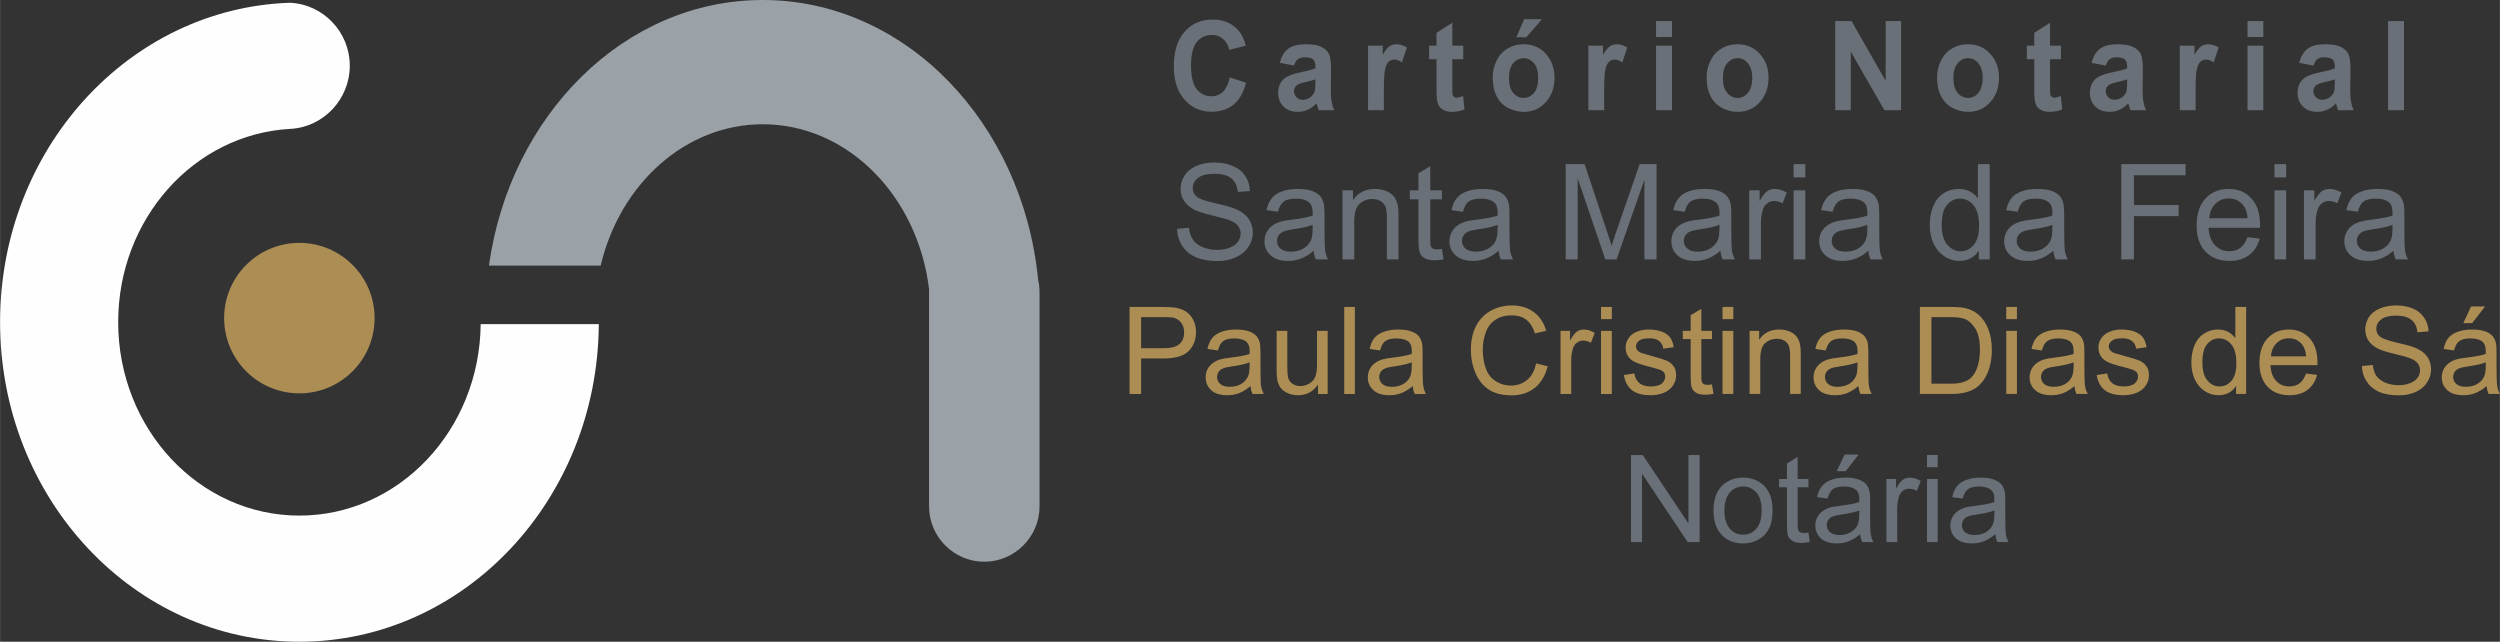 <?xml version="1.0" encoding="UTF-8"?>
<!DOCTYPE svg PUBLIC "-//W3C//DTD SVG 1.1//EN" "http://www.w3.org/Graphics/SVG/1.1/DTD/svg11.dtd">
<!-- Creator: CorelDRAW X6 -->
<svg xmlns="http://www.w3.org/2000/svg" xml:space="preserve" width="199.365mm" height="51.176mm" version="1.1" style="shape-rendering:geometricPrecision; text-rendering:geometricPrecision; image-rendering:optimizeQuality; fill-rule:evenodd; clip-rule:evenodd"
viewBox="0 0 19937 5118"
 xmlns:xlink="http://www.w3.org/1999/xlink">
 <rect x="0" y="0" width="19937" height="5118" fill="#333333" stroke="none"/>
 <defs>
  <style type="text/css">
   <![CDATA[
    .fil1 {fill:#FEFEFE}
    .fil2 {fill:#9AA1A7}
    .fil0 {fill:#AC8D54}
    .fil3 {fill:#697077;fill-rule:nonzero}
    .fil4 {fill:#AC8D54;fill-rule:nonzero}
   ]]>
  </style>
 </defs>
 <g id="Layer_x0020_1">
  <g id="_663582032">
   <circle class="fil0" cx="2387" cy="2537" r="600"/>
   <path class="fil1" d="M2311 1028c-763,43 -1369,716 -1369,1541 0,852 647,1543 1445,1543 794,0 1438,-682 1446,-1527l942 0c-8,1400 -1074,2533 -2388,2533 -1318,0 -2387,-1141 -2387,-2549 0,-1380 1028,-2504 2311,-2547 268,12 478,235 478,502 0,267 -210,492 -478,504z"/>
   <path class="fil2" d="M6083 0c1137,0 2074,977 2196,2233 7,30 11,63 11,95l0 1711c0,242 -199,441 -441,441l0 0c-242,0 -440,-199 -440,-441l0 -1711c0,-7 0,-14 0,-21l0 0c-89,-743 -649,-1316 -1326,-1316 -619,0 -1140,478 -1293,1127l-891 0c167,-1200 1081,-2118 2184,-2118z"/>
   <path class="fil3" d="M9807 617l130 43c-20,78 -53,136 -99,174 -47,38 -105,57 -176,57 -88,0 -160,-32 -216,-97 -57,-64 -85,-152 -85,-264 0,-119 28,-211 85,-276 57,-66 132,-98 224,-98 81,0 147,25 197,77 30,30 53,74 68,131l-132 34c-8,-37 -24,-66 -49,-87 -25,-22 -55,-32 -90,-32 -49,0 -89,18 -120,56 -30,38 -46,99 -46,184 0,90 15,154 45,192 31,38 70,57 118,57 35,0 66,-12 91,-36 26,-25 44,-63 55,-115zm513 -94l-114 -22c13,-50 35,-88 67,-112 31,-24 78,-36 140,-36 57,0 99,7 126,22 28,14 47,32 59,54 11,23 17,63 17,122l-2 159c0,45 2,79 6,100 4,22 11,45 22,69l-125 0c-3,-9 -8,-22 -12,-39 -2,-9 -4,-14 -5,-16 -21,22 -44,40 -69,51 -25,11 -51,17 -79,17 -49,0 -87,-14 -116,-43 -28,-29 -42,-65 -42,-109 0,-29 6,-55 19,-78 13,-23 31,-40 55,-52 23,-12 56,-23 100,-32 59,-12 100,-23 123,-33l0 -14c0,-27 -6,-45 -18,-57 -12,-11 -35,-17 -68,-17 -23,0 -40,5 -53,15 -13,9 -23,27 -31,51zm170 110c-16,6 -42,13 -77,21 -35,8 -58,16 -69,24 -16,12 -25,28 -25,48 0,19 7,35 20,49 13,14 30,21 51,21 22,0 44,-8 65,-24 15,-13 25,-28 30,-45 3,-12 5,-34 5,-67l0 -27zm546 246l-126 0 0 -515 117 0 0 73c20,-34 38,-57 54,-68 16,-11 35,-16 55,-16 29,0 57,9 84,26l-40 119c-21,-15 -41,-23 -59,-23 -18,0 -33,5 -45,16 -13,11 -22,29 -29,57 -7,27 -11,85 -11,172l0 159zm633 -515l0 108 -87 0 0 209c0,42 1,67 2,74 2,7 6,13 12,17 6,5 13,7 21,7 12,0 29,-4 51,-13l11 106c-30,13 -63,20 -100,20 -23,0 -43,-4 -61,-12 -19,-9 -32,-19 -41,-32 -8,-14 -14,-31 -17,-54 -3,-16 -4,-48 -4,-96l0 -226 -59 0 0 -108 59 0 0 -102 126 -81 0 183 87 0zm235 251c0,-45 10,-89 31,-131 20,-43 50,-75 88,-97 38,-23 80,-34 127,-34 72,0 132,25 178,76 46,51 69,115 69,192 0,78 -23,143 -70,194 -46,52 -105,77 -176,77 -44,0 -86,-11 -126,-32 -39,-21 -70,-53 -90,-94 -21,-41 -31,-91 -31,-151zm130 8c0,51 11,90 33,117 23,27 51,41 84,41 33,0 60,-14 83,-41 22,-27 33,-67 33,-118 0,-51 -11,-90 -33,-117 -23,-27 -50,-41 -83,-41 -33,0 -61,14 -84,41 -22,27 -33,66 -33,118zm59 -326l62 -144 142 0 -125 144 -79 0zm700 582l-126 0 0 -515 117 0 0 73c20,-34 38,-57 55,-68 16,-11 34,-16 55,-16 28,0 56,9 83,26l-39 119c-22,-15 -41,-23 -60,-23 -18,0 -33,5 -45,16 -12,11 -22,29 -29,57 -7,27 -11,85 -11,172l0 159zm414 -584l0 -127 127 0 0 127 -127 0zm0 584l0 -515 127 0 0 515 -127 0zm403 -264c0,-45 10,-89 31,-131 21,-43 50,-75 88,-97 38,-23 81,-34 127,-34 73,0 132,25 178,76 47,51 70,115 70,192 0,78 -24,143 -70,194 -47,52 -106,77 -177,77 -43,0 -85,-11 -125,-32 -40,-21 -70,-53 -91,-94 -21,-41 -31,-91 -31,-151zm130 8c0,51 11,90 34,117 22,27 50,41 83,41 33,0 61,-14 83,-41 22,-27 34,-67 34,-118 0,-51 -12,-90 -34,-117 -22,-27 -50,-41 -83,-41 -33,0 -61,14 -83,41 -23,27 -34,66 -34,118zm896 256l0 -711 130 0 272 477 0 -477 123 0 0 711 -133 0 -268 -467 0 467 -124 0zm812 -264c0,-45 10,-89 31,-131 21,-43 50,-75 88,-97 38,-23 80,-34 127,-34 73,0 132,25 178,76 47,51 70,115 70,192 0,78 -24,143 -70,194 -47,52 -106,77 -177,77 -44,0 -85,-11 -125,-32 -40,-21 -70,-53 -91,-94 -21,-41 -31,-91 -31,-151zm130 8c0,51 11,90 34,117 22,27 50,41 83,41 33,0 61,-14 83,-41 22,-27 34,-67 34,-118 0,-51 -12,-90 -34,-117 -22,-27 -50,-41 -83,-41 -33,0 -61,14 -83,41 -23,27 -34,66 -34,118zm858 -259l0 108 -87 0 0 209c0,42 1,67 2,74 2,7 6,13 12,17 6,5 13,7 21,7 12,0 29,-4 51,-13l11 106c-30,13 -63,20 -100,20 -23,0 -43,-4 -62,-12 -18,-9 -31,-19 -40,-32 -8,-14 -14,-31 -17,-54 -3,-16 -4,-48 -4,-96l0 -226 -59 0 0 -108 59 0 0 -102 126 -81 0 183 87 0zm358 159l-114 -22c13,-50 35,-88 67,-112 31,-24 78,-36 140,-36 57,0 99,7 126,22 28,14 47,32 59,54 11,23 17,63 17,122l-2 159c0,45 2,79 6,100 4,22 11,45 22,69l-125 0c-3,-9 -8,-22 -12,-39 -2,-9 -4,-14 -5,-16 -21,22 -44,40 -69,51 -25,11 -51,17 -79,17 -49,0 -87,-14 -116,-43 -28,-29 -42,-65 -42,-109 0,-29 6,-55 19,-78 13,-23 31,-40 55,-52 23,-12 56,-23 100,-32 59,-12 100,-23 123,-33l0 -14c0,-27 -6,-45 -18,-57 -12,-11 -35,-17 -68,-17 -23,0 -40,5 -53,15 -13,9 -23,27 -31,51zm170 110c-16,6 -42,13 -77,21 -35,8 -58,16 -69,24 -16,12 -25,28 -25,48 0,19 7,35 20,49 13,14 30,21 51,21 22,0 44,-8 65,-24 15,-13 25,-28 30,-45 3,-12 5,-34 5,-67l0 -27zm546 246l-126 0 0 -515 117 0 0 73c20,-34 38,-57 54,-68 16,-11 35,-16 55,-16 29,0 57,9 84,26l-40 119c-21,-15 -41,-23 -59,-23 -18,0 -33,5 -45,16 -13,11 -22,29 -29,57 -8,27 -11,85 -11,172l0 159zm414 -584l0 -127 126 0 0 127 -126 0zm0 584l0 -515 126 0 0 515 -126 0zm526 -356l-114 -22c13,-50 35,-88 67,-112 31,-24 78,-36 140,-36 57,0 99,7 126,22 28,14 47,32 59,54 11,23 17,63 17,122l-2 159c0,45 2,79 6,100 4,22 11,45 22,69l-125 0c-3,-9 -8,-22 -12,-39 -2,-9 -4,-14 -5,-16 -21,22 -44,40 -69,51 -25,11 -51,17 -79,17 -49,0 -87,-14 -116,-43 -28,-29 -42,-65 -42,-109 0,-29 6,-55 19,-78 13,-23 31,-40 55,-52 23,-12 56,-23 100,-32 59,-12 100,-23 123,-33l0 -14c0,-27 -6,-45 -18,-57 -12,-11 -35,-17 -68,-17 -23,0 -40,5 -53,15 -13,9 -23,27 -31,51zm170 110c-16,6 -42,13 -77,21 -35,8 -58,16 -69,24 -16,12 -25,28 -25,48 0,19 7,35 20,49 13,14 30,21 51,21 22,0 44,-8 65,-24 15,-13 25,-28 30,-45 3,-12 5,-34 5,-67l0 -27zm425 246l0 -711 127 0 0 711 -127 0z"/>
   <path class="fil3" d="M9387 1825l94 -9c5,39 15,70 32,95 16,24 41,44 76,59 34,15 73,23 116,23 39,0 73,-6 102,-18 29,-11 51,-27 65,-47 15,-20 22,-42 22,-65 0,-24 -7,-44 -21,-62 -13,-18 -36,-33 -68,-45 -20,-8 -66,-20 -135,-37 -70,-17 -119,-32 -147,-47 -36,-19 -63,-43 -81,-71 -18,-28 -27,-60 -27,-95 0,-38 11,-74 33,-108 22,-33 54,-58 95,-76 42,-17 89,-26 140,-26 56,0 106,9 149,28 43,18 76,44 99,80 23,35 36,75 37,120l-96 7c-5,-48 -23,-84 -53,-109 -30,-24 -74,-36 -132,-36 -61,0 -106,11 -133,33 -28,22 -42,49 -42,81 0,27 10,49 30,67 19,18 69,36 151,54 82,19 138,35 168,49 44,20 77,46 98,77 21,31 32,67 32,108 0,40 -12,78 -35,114 -23,35 -56,63 -100,83 -43,20 -92,30 -146,30 -69,0 -126,-10 -172,-30 -47,-20 -83,-50 -110,-91 -26,-40 -40,-85 -41,-136zm1089 175c-35,30 -68,50 -100,62 -33,13 -67,19 -104,19 -60,0 -107,-15 -139,-45 -33,-29 -49,-67 -49,-112 0,-27 6,-52 18,-74 13,-22 29,-40 49,-54 20,-13 42,-23 67,-30 18,-5 46,-10 83,-14 75,-9 131,-20 167,-32 0,-13 0,-21 0,-24 0,-38 -9,-65 -26,-80 -24,-22 -60,-32 -107,-32 -44,0 -76,8 -97,23 -21,16 -37,43 -47,82l-91 -13c8,-39 22,-70 41,-94 19,-25 47,-43 83,-56 36,-13 78,-19 125,-19 47,0 85,5 115,16 29,11 51,25 65,42 14,17 23,38 29,64 3,16 5,44 5,85l0 124c0,87 2,141 6,165 3,23 11,45 22,66l-97 0c-10,-20 -16,-43 -18,-69zm-8 -207c-34,14 -85,26 -153,35 -38,6 -65,12 -81,19 -16,7 -28,17 -37,30 -9,13 -13,28 -13,44 0,25 9,45 28,62 19,16 47,24 83,24 36,0 68,-7 96,-23 28,-16 49,-37 62,-64 10,-21 15,-52 15,-93l0 -34zm238 276l0 -551 84 0 0 78c40,-60 99,-89 175,-89 33,0 64,6 91,17 28,12 49,28 63,47 14,20 23,43 29,69 3,17 5,48 5,91l0 338 -93 0 0 -335c0,-38 -4,-66 -11,-85 -8,-19 -20,-34 -39,-45 -18,-11 -40,-17 -65,-17 -39,0 -74,13 -102,38 -29,25 -43,73 -43,144l0 300 -94 0zm793 -83l13 82c-26,6 -50,8 -70,8 -34,0 -60,-5 -79,-16 -19,-10 -32,-24 -39,-42 -8,-17 -12,-54 -12,-110l0 -318 -69 0 0 -72 69 0 0 -136 94 -56 0 192 93 0 0 72 -93 0 0 323c0,27 1,44 5,51 3,8 8,14 16,19 7,4 18,6 31,6 11,0 24,-1 41,-3zm452 14c-35,30 -68,50 -100,62 -32,13 -66,19 -103,19 -61,0 -107,-15 -140,-45 -32,-29 -49,-67 -49,-112 0,-27 7,-52 19,-74 12,-22 28,-40 48,-54 20,-13 42,-23 67,-30 19,-5 46,-10 83,-14 76,-9 131,-20 167,-32 0,-13 1,-21 1,-24 0,-38 -9,-65 -27,-80 -24,-22 -59,-32 -106,-32 -44,0 -77,8 -98,23 -21,16 -36,43 -46,82l-92 -13c9,-39 22,-70 41,-94 19,-25 47,-43 83,-56 36,-13 78,-19 125,-19 47,0 86,5 115,16 30,11 51,25 65,42 14,17 24,38 29,64 3,16 5,44 5,85l0 124c0,87 2,141 6,165 4,23 11,45 23,66l-98 0c-9,-20 -15,-43 -18,-69zm-7 -207c-34,14 -85,26 -153,35 -39,6 -66,12 -82,19 -16,7 -28,17 -37,30 -8,13 -13,28 -13,44 0,25 10,45 28,62 19,16 47,24 83,24 36,0 68,-7 96,-23 28,-16 49,-37 62,-64 10,-21 15,-52 15,-93l1 -34zm542 276l0 -760 151 0 179 538c17,50 29,88 37,113 8,-28 22,-69 40,-122l183 -529 135 0 0 760 -97 0 0 -636 -222 636 -90 0 -220 -647 0 647 -96 0zm1234 -69c-34,30 -68,50 -100,62 -32,13 -66,19 -103,19 -61,0 -107,-15 -140,-45 -32,-29 -48,-67 -48,-112 0,-27 6,-52 18,-74 12,-22 28,-40 48,-54 20,-13 43,-23 67,-30 19,-5 47,-10 84,-14 75,-9 131,-20 166,-32 1,-13 1,-21 1,-24 0,-38 -9,-65 -27,-80 -24,-22 -59,-32 -106,-32 -44,0 -77,8 -98,23 -21,16 -36,43 -46,82l-92 -13c9,-39 22,-70 42,-94 19,-25 46,-43 82,-56 36,-13 78,-19 126,-19 47,0 85,5 115,16 29,11 51,25 64,42 14,17 24,38 30,64 3,16 4,44 4,85l0 124c0,87 2,141 6,165 4,23 12,45 23,66l-98 0c-9,-20 -15,-43 -18,-69zm-7 -207c-34,14 -85,26 -153,35 -39,6 -66,12 -82,19 -16,7 -28,17 -37,30 -8,13 -13,28 -13,44 0,25 10,45 29,62 19,16 46,24 82,24 36,0 68,-7 96,-23 28,-16 49,-37 62,-64 10,-21 15,-52 15,-93l1 -34zm237 276l0 -551 83 0 0 85c22,-40 42,-65 60,-78 18,-12 38,-18 60,-18 31,0 63,9 96,29l-33 86c-23,-13 -46,-19 -68,-19 -21,0 -39,6 -55,19 -16,12 -28,29 -34,50 -11,34 -16,70 -16,109l0 288 -93 0zm354 -654l0 -106 93 0 0 106 -93 0zm0 654l0 -551 93 0 0 551 -93 0zm596 -69c-35,30 -68,50 -100,62 -32,13 -67,19 -104,19 -60,0 -107,-15 -139,-45 -33,-29 -49,-67 -49,-112 0,-27 6,-52 18,-74 13,-22 29,-40 49,-54 20,-13 42,-23 67,-30 18,-5 46,-10 83,-14 75,-9 131,-20 167,-32 0,-13 0,-21 0,-24 0,-38 -9,-65 -26,-80 -24,-22 -60,-32 -107,-32 -44,0 -76,8 -97,23 -21,16 -37,43 -47,82l-91 -13c8,-39 22,-70 41,-94 19,-25 47,-43 83,-56 36,-13 78,-19 125,-19 47,0 85,5 115,16 29,11 51,25 65,42 14,17 23,38 29,64 3,16 5,44 5,85l0 124c0,87 2,141 6,165 3,23 11,45 22,66l-97 0c-10,-20 -16,-43 -18,-69zm-8 -207c-34,14 -85,26 -153,35 -38,6 -65,12 -81,19 -16,7 -28,17 -37,30 -9,13 -13,28 -13,44 0,25 9,45 28,62 19,16 47,24 83,24 36,0 68,-7 96,-23 28,-16 49,-37 62,-64 10,-21 15,-52 15,-93l0 -34zm889 276l0 -70c-35,54 -87,82 -154,82 -44,0 -85,-12 -121,-37 -37,-24 -65,-57 -86,-101 -20,-43 -30,-93 -30,-149 0,-55 9,-104 27,-149 19,-45 46,-79 83,-103 36,-24 77,-35 122,-35 34,0 63,7 89,21 26,14 47,32 63,54l0 -273 94 0 0 760 -87 0zm-296 -275c0,71 15,123 45,158 30,35 65,52 106,52 41,0 75,-16 104,-50 28,-33 43,-84 43,-152 0,-75 -15,-130 -44,-165 -29,-35 -65,-53 -108,-53 -41,0 -76,17 -104,51 -28,33 -42,87 -42,159zm890 206c-35,30 -68,50 -100,62 -32,13 -66,19 -103,19 -61,0 -107,-15 -140,-45 -32,-29 -49,-67 -49,-112 0,-27 7,-52 19,-74 12,-22 28,-40 48,-54 20,-13 42,-23 67,-30 19,-5 46,-10 83,-14 76,-9 132,-20 167,-32 0,-13 1,-21 1,-24 0,-38 -9,-65 -27,-80 -24,-22 -59,-32 -106,-32 -44,0 -77,8 -98,23 -21,16 -36,43 -46,82l-92 -13c9,-39 22,-70 41,-94 19,-25 47,-43 83,-56 36,-13 78,-19 125,-19 47,0 86,5 115,16 30,11 51,25 65,42 14,17 24,38 29,64 3,16 5,44 5,85l0 124c0,87 2,141 6,165 4,23 11,45 23,66l-98 0c-9,-20 -15,-43 -18,-69zm-7 -207c-34,14 -85,26 -153,35 -39,6 -66,12 -82,19 -16,7 -28,17 -37,30 -8,13 -13,28 -13,44 0,25 10,45 28,62 19,16 47,24 83,24 36,0 68,-7 96,-23 28,-16 49,-37 62,-64 10,-21 15,-52 15,-93l1 -34zm549 276l0 -760 513 0 0 89 -412 0 0 237 357 0 0 89 -357 0 0 345 -101 0zm1007 -178l97 12c-15,57 -43,100 -84,131 -41,31 -94,47 -158,47 -80,0 -144,-25 -191,-75 -47,-49 -70,-118 -70,-208 0,-92 24,-164 71,-215 48,-51 109,-76 185,-76 74,0 134,24 180,75 47,50 70,120 70,211 0,5 0,14 0,24l-411 0c4,61 21,107 52,139 30,32 69,48 114,48 35,0 64,-9 88,-27 24,-18 43,-47 57,-86zm-305 -150l306 0c-4,-46 -16,-81 -35,-104 -29,-36 -68,-54 -115,-54 -43,0 -79,14 -108,43 -29,29 -45,67 -48,115zm520 -326l0 -106 93 0 0 106 -93 0zm0 654l0 -551 93 0 0 551 -93 0zm235 0l0 -551 83 0 0 85c22,-40 42,-65 60,-78 18,-12 38,-18 60,-18 31,0 63,9 96,29l-33 86c-23,-13 -46,-19 -68,-19 -21,0 -39,6 -55,19 -16,12 -27,29 -34,50 -11,34 -16,70 -16,109l0 288 -93 0zm714 -69c-35,30 -68,50 -100,62 -32,13 -67,19 -103,19 -61,0 -107,-15 -140,-45 -32,-29 -49,-67 -49,-112 0,-27 6,-52 19,-74 12,-22 28,-40 48,-54 20,-13 42,-23 67,-30 19,-5 46,-10 83,-14 76,-9 131,-20 167,-32 0,-13 0,-21 0,-24 0,-38 -8,-65 -26,-80 -24,-22 -60,-32 -107,-32 -44,0 -76,8 -97,23 -21,16 -36,43 -47,82l-91 -13c8,-39 22,-70 41,-94 19,-25 47,-43 83,-56 36,-13 78,-19 125,-19 47,0 86,5 115,16 30,11 51,25 65,42 14,17 24,38 29,64 3,16 5,44 5,85l0 124c0,87 2,141 6,165 3,23 11,45 23,66l-98 0c-9,-20 -15,-43 -18,-69zm-8 -207c-34,14 -84,26 -152,35 -39,6 -66,12 -82,19 -16,7 -28,17 -37,30 -9,13 -13,28 -13,44 0,25 9,45 28,62 19,16 47,24 83,24 36,0 68,-7 96,-23 28,-16 49,-37 62,-64 10,-21 15,-52 15,-93l0 -34z"/>
   <path class="fil4" d="M9008 3142l0 -694 262 0c46,0 81,2 106,6 34,6 62,17 85,33 23,16 42,38 56,66 14,29 21,61 21,95 0,59 -19,109 -56,149 -38,41 -106,62 -204,62l-178 0 0 283 -92 0zm92 -365l179 0c60,0 102,-11 127,-33 25,-22 37,-53 37,-93 0,-29 -7,-54 -22,-75 -15,-20 -34,-34 -58,-41 -15,-4 -44,-6 -85,-6l-178 0 0 248zm872 302c-31,27 -62,45 -91,57 -29,11 -61,16 -94,16 -56,0 -98,-13 -128,-40 -29,-27 -44,-61 -44,-103 0,-25 5,-47 16,-68 12,-20 26,-36 45,-48 18,-13 38,-22 61,-28 17,-5 42,-9 76,-13 69,-8 120,-18 152,-29 0,-12 1,-19 1,-22 0,-35 -9,-59 -25,-74 -21,-19 -54,-28 -97,-28 -40,0 -70,7 -89,21 -19,14 -33,39 -42,75l-84 -12c8,-36 20,-65 38,-87 17,-22 42,-38 75,-50 33,-12 71,-18 115,-18 43,0 78,5 105,15 26,10 46,23 59,38 13,16 21,35 27,58 2,15 4,41 4,79l0 113c0,79 2,129 5,150 4,21 11,41 21,61l-89 0c-9,-18 -14,-39 -17,-63zm-6 -189c-31,12 -78,23 -140,32 -35,5 -60,10 -75,17 -14,6 -25,15 -33,27 -8,12 -12,26 -12,40 0,23 8,42 26,57 17,15 42,22 75,22 33,0 62,-7 88,-21 25,-14 44,-34 56,-59 10,-19 14,-47 14,-84l1 -31zm545 252l0 -75c-39,57 -92,85 -159,85 -29,0 -57,-5 -83,-17 -25,-11 -44,-25 -57,-43 -12,-17 -21,-38 -26,-63 -3,-16 -5,-43 -5,-79l0 -311 85 0 0 278c0,44 2,74 5,90 6,22 17,40 34,52 18,13 39,20 65,20 25,0 49,-7 71,-20 23,-13 38,-31 48,-53 9,-23 14,-56 14,-98l0 -269 85 0 0 503 -77 0zm209 0l0 -694 85 0 0 694 -85 0zm546 -63c-32,27 -62,45 -92,57 -29,11 -60,16 -94,16 -55,0 -98,-13 -127,-40 -30,-27 -45,-61 -45,-103 0,-25 6,-47 17,-68 11,-20 26,-36 44,-48 18,-13 39,-22 61,-28 17,-5 43,-9 76,-13 69,-8 120,-18 152,-29 1,-12 1,-19 1,-22 0,-35 -8,-59 -24,-74 -22,-19 -55,-28 -97,-28 -41,0 -70,7 -90,21 -19,14 -33,39 -42,75l-83 -12c7,-36 20,-65 37,-87 18,-22 43,-38 76,-50 33,-12 71,-18 114,-18 43,0 78,5 105,15 27,10 47,23 59,38 13,16 22,35 27,58 3,15 4,41 4,79l0 113c0,79 2,129 6,150 3,21 10,41 20,61l-89 0c-8,-18 -14,-39 -16,-63zm-7 -189c-31,12 -78,23 -140,32 -35,5 -60,10 -74,17 -15,6 -26,15 -34,27 -8,12 -12,26 -12,40 0,23 9,42 26,57 17,15 43,22 76,22 32,0 62,-7 87,-21 26,-14 45,-34 57,-59 9,-19 13,-47 13,-84l1 -31zm991 8l93 23c-20,76 -54,133 -104,173 -50,39 -111,59 -183,59 -75,0 -136,-15 -183,-46 -46,-30 -82,-74 -106,-132 -25,-57 -37,-119 -37,-186 0,-72 14,-135 41,-189 28,-53 67,-94 118,-122 51,-28 107,-42 168,-42 70,0 128,18 175,53 47,35 80,85 99,149l-90 21c-16,-50 -40,-87 -70,-110 -31,-23 -69,-34 -115,-34 -54,0 -98,12 -134,38 -36,25 -61,60 -75,103 -15,43 -22,87 -22,133 0,59 9,110 26,154 17,44 43,77 80,99 36,22 75,33 117,33 51,0 95,-15 130,-45 36,-29 60,-73 72,-132zm195 244l0 -503 76 0 0 77c20,-36 38,-60 54,-71 17,-11 35,-17 55,-17 29,0 58,9 88,27l-31 79c-20,-12 -41,-18 -62,-18 -18,0 -35,6 -49,17 -15,11 -26,27 -32,46 -10,31 -14,64 -14,100l0 263 -85 0zm323 -597l0 -97 86 0 0 97 -86 0zm0 597l0 -503 86 0 0 503 -86 0zm182 -151l84 -13c5,34 18,59 40,77 21,18 52,27 90,27 40,0 69,-7 88,-23 19,-16 28,-35 28,-56 0,-20 -8,-35 -25,-46 -12,-7 -41,-17 -88,-29 -62,-15 -105,-29 -129,-41 -24,-11 -43,-27 -55,-47 -13,-21 -19,-43 -19,-68 0,-22 5,-43 16,-62 10,-19 24,-35 41,-47 14,-10 32,-18 54,-25 23,-7 48,-10 74,-10 39,0 74,6 104,17 30,11 52,27 66,46 14,20 24,46 29,78l-83 12c-4,-26 -15,-47 -33,-61 -18,-15 -44,-22 -77,-22 -39,0 -67,6 -83,19 -17,13 -25,28 -25,45 0,11 3,21 10,30 7,9 18,17 33,23 8,3 33,10 75,22 60,16 102,29 126,39 24,10 42,25 56,45 14,19 20,44 20,73 0,28 -8,55 -25,80 -16,25 -40,44 -71,58 -32,13 -67,20 -106,20 -66,0 -116,-13 -150,-40 -34,-27 -56,-67 -65,-121zm703 75l12 75c-24,5 -45,7 -64,7 -31,0 -55,-4 -72,-14 -17,-10 -29,-23 -36,-39 -7,-16 -10,-50 -10,-101l0 -290 -63 0 0 -65 63 0 0 -125 85 -51 0 176 85 0 0 65 -85 0 0 295c0,25 1,40 5,47 2,7 7,13 14,17 7,4 17,6 29,6 10,0 22,-1 37,-3zm84 -521l0 -97 86 0 0 97 -86 0zm0 597l0 -503 86 0 0 503 -86 0zm216 0l0 -503 76 0 0 71c37,-55 90,-82 160,-82 30,0 58,5 84,16 25,11 44,25 57,43 12,18 21,39 26,63 3,16 5,43 5,83l0 309 -85 0 0 -306c0,-35 -4,-61 -10,-78 -7,-17 -19,-31 -36,-41 -16,-10 -36,-15 -59,-15 -36,0 -67,11 -94,34 -26,23 -39,67 -39,131l0 275 -85 0zm867 -63c-31,27 -62,45 -91,57 -29,11 -61,16 -94,16 -55,0 -98,-13 -128,-40 -29,-27 -44,-61 -44,-103 0,-25 5,-47 17,-68 11,-20 26,-36 44,-48 18,-13 38,-22 61,-28 17,-5 42,-9 76,-13 69,-8 120,-18 152,-29 0,-12 1,-19 1,-22 0,-35 -8,-59 -25,-74 -21,-19 -54,-28 -97,-28 -40,0 -70,7 -89,21 -19,14 -33,39 -42,75l-84 -12c8,-36 20,-65 38,-87 17,-22 42,-38 75,-50 33,-12 71,-18 115,-18 43,0 78,5 105,15 27,10 46,23 59,38 13,16 22,35 27,58 2,15 4,41 4,79l0 113c0,79 2,129 5,150 4,21 11,41 21,61l-89 0c-9,-18 -14,-39 -17,-63zm-6 -189c-31,12 -78,23 -140,32 -35,5 -60,10 -75,17 -14,6 -25,15 -33,27 -8,12 -12,26 -12,40 0,23 8,42 26,57 17,15 42,22 75,22 33,0 62,-7 88,-21 26,-14 44,-34 56,-59 10,-19 14,-47 14,-84l1 -31zm497 252l0 -694 239 0c54,0 95,3 123,9 40,10 74,26 102,50 37,31 64,71 82,119 19,48 28,103 28,165 0,53 -7,99 -19,140 -12,41 -28,74 -47,101 -20,27 -41,48 -63,63 -23,15 -51,27 -83,35 -33,8 -70,12 -112,12l-250 0zm92 -82l148 0c46,0 81,-4 107,-13 26,-8 47,-20 63,-36 21,-21 38,-51 50,-88 12,-36 19,-81 19,-134 0,-72 -12,-128 -36,-167 -24,-39 -53,-66 -87,-79 -24,-9 -64,-14 -119,-14l-145 0 0 531zm597 -515l0 -97 85 0 0 97 -85 0zm0 597l0 -503 85 0 0 503 -85 0zm544 -63c-32,27 -62,45 -91,57 -30,11 -61,16 -95,16 -55,0 -97,-13 -127,-40 -30,-27 -45,-61 -45,-103 0,-25 6,-47 17,-68 11,-20 26,-36 44,-48 19,-13 39,-22 62,-28 16,-5 42,-9 76,-13 68,-8 119,-18 152,-29 0,-12 0,-19 0,-22 0,-35 -8,-59 -24,-74 -22,-19 -54,-28 -97,-28 -40,0 -70,7 -89,21 -19,14 -34,39 -43,75l-83 -12c8,-36 20,-65 37,-87 18,-22 43,-38 76,-50 33,-12 71,-18 114,-18 43,0 78,5 105,15 27,10 47,23 60,38 12,16 21,35 26,58 3,15 4,41 4,79l0 113c0,79 2,129 6,150 3,21 10,41 21,61l-90 0c-8,-18 -14,-39 -16,-63zm-7 -189c-31,12 -77,23 -139,32 -36,5 -60,10 -75,17 -15,6 -26,15 -34,27 -7,12 -12,26 -12,40 0,23 9,42 26,57 18,15 43,22 76,22 33,0 62,-7 88,-21 25,-14 44,-34 56,-59 9,-19 14,-47 14,-84l0 -31zm184 101l84 -13c5,34 18,59 39,77 22,18 52,27 91,27 40,0 69,-7 88,-23 19,-16 28,-35 28,-56 0,-20 -8,-35 -25,-46 -12,-7 -41,-17 -88,-29 -62,-15 -105,-29 -129,-41 -24,-11 -43,-27 -55,-47 -13,-21 -19,-43 -19,-68 0,-22 5,-43 15,-62 11,-19 25,-35 42,-47 14,-10 32,-18 54,-25 23,-7 48,-10 74,-10 39,0 74,6 104,17 30,11 51,27 66,46 14,20 24,46 29,78l-83 12c-4,-26 -15,-47 -33,-61 -18,-15 -44,-22 -77,-22 -39,0 -67,6 -83,19 -17,13 -26,28 -26,45 0,11 4,21 11,30 7,9 18,17 32,23 9,3 34,10 76,22 60,16 102,29 126,39 23,10 42,25 56,45 14,19 20,44 20,73 0,28 -8,55 -25,80 -16,25 -40,44 -71,58 -32,13 -67,20 -106,20 -66,0 -116,-13 -150,-40 -34,-27 -56,-67 -65,-121zm1112 151l0 -64c-32,49 -79,74 -140,74 -41,0 -77,-11 -111,-33 -33,-22 -59,-53 -78,-92 -18,-40 -28,-85 -28,-136 0,-51 9,-96 25,-137 17,-40 42,-72 76,-93 33,-22 70,-33 112,-33 30,0 57,6 81,19 23,13 42,30 57,50l0 -249 86 0 0 694 -80 0zm-269 -251c0,64 13,112 41,144 27,32 59,47 96,47 37,0 69,-15 95,-45 26,-30 39,-77 39,-139 0,-69 -13,-119 -40,-151 -26,-32 -59,-48 -98,-48 -38,0 -70,15 -95,46 -26,31 -38,79 -38,146zm827 88l88 11c-14,52 -40,91 -77,120 -38,28 -85,42 -144,42 -73,0 -131,-22 -174,-68 -43,-45 -65,-108 -65,-190 0,-84 22,-150 65,-196 44,-47 100,-70 170,-70 67,0 121,23 164,68 42,46 64,110 64,193 0,5 0,13 -1,23l-374 0c3,55 18,97 46,127 28,29 63,43 105,43 31,0 58,-8 80,-24 22,-17 40,-43 53,-79zm-280 -137l281 0c-4,-42 -15,-74 -33,-95 -27,-33 -62,-49 -105,-49 -39,0 -72,13 -98,39 -27,26 -42,61 -45,105zm725 77l87 -8c4,35 13,63 28,86 15,22 39,40 70,54 32,14 67,21 107,21 35,0 65,-5 92,-16 27,-10 47,-25 60,-43 13,-18 20,-38 20,-59 0,-22 -7,-41 -19,-57 -13,-16 -34,-30 -63,-41 -18,-7 -59,-19 -123,-34 -64,-15 -109,-30 -134,-43 -33,-18 -58,-39 -74,-65 -16,-26 -24,-55 -24,-86 0,-36 10,-68 29,-99 20,-30 49,-53 88,-69 38,-16 80,-24 127,-24 51,0 97,8 136,25 39,16 69,41 90,73 22,32 33,69 35,109l-89 7c-4,-44 -20,-77 -48,-99 -27,-22 -67,-34 -121,-34 -55,0 -96,11 -121,31 -25,20 -38,45 -38,74 0,24 9,45 27,61 18,16 64,33 138,50 75,17 126,31 154,44 40,18 70,42 89,70 19,29 29,62 29,99 0,37 -11,71 -32,104 -21,33 -51,58 -91,76 -39,18 -84,27 -133,27 -63,0 -115,-9 -158,-27 -42,-19 -75,-46 -99,-83 -25,-36 -37,-78 -39,-124zm995 160c-32,27 -62,45 -92,57 -29,11 -60,16 -94,16 -55,0 -97,-13 -127,-40 -30,-27 -45,-61 -45,-103 0,-25 6,-47 17,-68 11,-20 26,-36 44,-48 18,-13 39,-22 61,-28 17,-5 43,-9 76,-13 69,-8 120,-18 153,-29 0,-12 0,-19 0,-22 0,-35 -8,-59 -24,-74 -22,-19 -54,-28 -97,-28 -41,0 -70,7 -89,21 -20,14 -34,39 -43,75l-83 -12c7,-36 20,-65 37,-87 18,-22 43,-38 76,-50 33,-12 71,-18 114,-18 43,0 78,5 105,15 27,10 47,23 59,38 13,16 22,35 27,58 3,15 4,41 4,79l0 113c0,79 2,129 6,150 3,21 10,41 21,61l-90 0c-8,-18 -14,-39 -16,-63zm-7 -189c-31,12 -77,23 -140,32 -35,5 -60,10 -74,17 -15,6 -26,15 -34,27 -8,12 -12,26 -12,40 0,23 9,42 26,57 17,15 43,22 76,22 33,0 62,-7 87,-21 26,-14 45,-34 57,-59 9,-19 14,-47 14,-84l0 -31zm-179 -313l62 -133 112 0 -103 133 -71 0z"/>
   <path class="fil3" d="M13007 4323l0 -694 94 0 364 545 0 -545 89 0 0 694 -95 0 -364 -545 0 545 -88 0zm658 -251c0,-93 26,-162 78,-207 43,-37 96,-56 158,-56 69,0 126,23 170,68 43,45 65,108 65,188 0,64 -9,115 -29,152 -19,37 -47,66 -84,86 -37,21 -78,31 -122,31 -70,0 -127,-23 -171,-68 -43,-45 -65,-110 -65,-194zm87 0c0,64 15,112 43,144 28,32 63,48 106,48 43,0 78,-16 106,-48 28,-32 42,-81 42,-147 0,-62 -14,-109 -42,-141 -29,-32 -64,-48 -106,-48 -43,0 -78,16 -106,48 -28,32 -43,80 -43,144zm670 175l11 75c-24,5 -45,8 -64,8 -31,0 -55,-5 -72,-15 -17,-10 -29,-22 -36,-38 -7,-16 -10,-50 -10,-101l0 -290 -63 0 0 -66 63 0 0 -124 85 -52 0 176 86 0 0 66 -86 0 0 295c0,24 2,40 5,47 3,7 8,12 14,16 7,4 17,7 30,7 9,0 21,-2 37,-4zm413 13c-32,27 -63,46 -92,57 -29,11 -60,17 -94,17 -55,0 -98,-13 -128,-40 -29,-27 -44,-62 -44,-104 0,-24 5,-47 17,-67 11,-20 26,-36 44,-49 18,-12 38,-21 61,-28 17,-4 42,-8 76,-12 69,-9 120,-18 152,-30 1,-11 1,-19 1,-22 0,-34 -8,-59 -24,-73 -22,-19 -55,-29 -98,-29 -40,0 -70,7 -89,21 -19,14 -33,39 -42,75l-84 -11c8,-36 20,-65 38,-87 17,-22 43,-39 75,-51 33,-12 72,-18 115,-18 43,0 78,5 105,16 27,10 47,22 59,38 13,15 22,34 27,58 3,14 4,41 4,78l0 113c0,79 2,129 5,151 4,21 11,41 21,60l-89 0c-8,-18 -14,-39 -16,-63zm-7 -189c-31,13 -78,23 -140,32 -35,5 -60,11 -74,17 -15,6 -26,16 -34,28 -8,12 -12,25 -12,40 0,22 9,41 26,56 17,15 42,23 75,23 33,0 63,-7 88,-21 26,-15 45,-34 57,-59 9,-19 13,-47 13,-85l1 -31zm-180 -313l63 -133 112 0 -104 133 -71 0zm396 565l0 -503 77 0 0 77c19,-36 38,-59 54,-71 17,-11 35,-17 55,-17 29,0 58,9 88,27l-31 79c-20,-12 -41,-17 -62,-17 -18,0 -35,5 -50,16 -14,12 -25,27 -31,47 -10,30 -14,63 -14,99l0 263 -86 0zm324 -597l0 -97 85 0 0 97 -85 0zm0 597l0 -503 85 0 0 503 -85 0zm544 -63c-31,27 -62,46 -91,57 -29,11 -61,17 -94,17 -56,0 -98,-13 -128,-40 -30,-27 -45,-62 -45,-104 0,-24 6,-47 17,-67 12,-20 26,-36 44,-49 19,-12 39,-21 62,-28 17,-4 42,-8 76,-12 69,-9 119,-18 152,-30 0,-11 0,-19 0,-22 0,-34 -8,-59 -24,-73 -22,-19 -54,-29 -97,-29 -40,0 -70,7 -89,21 -19,14 -33,39 -43,75l-83 -11c8,-36 20,-65 37,-87 18,-22 43,-39 76,-51 33,-12 71,-18 115,-18 43,0 78,5 105,16 26,10 46,22 59,38 12,15 21,34 27,58 2,14 4,41 4,78l0 113c0,79 2,129 5,151 3,21 11,41 21,60l-89 0c-9,-18 -14,-39 -17,-63zm-7 -189c-31,13 -77,23 -139,32 -35,5 -60,11 -75,17 -14,6 -26,16 -33,28 -8,12 -12,25 -12,40 0,22 8,41 25,56 18,15 43,23 76,23 33,0 62,-7 88,-21 25,-15 44,-34 56,-59 9,-19 14,-47 14,-85l0 -31z"/>
  </g>
 </g>
</svg>
